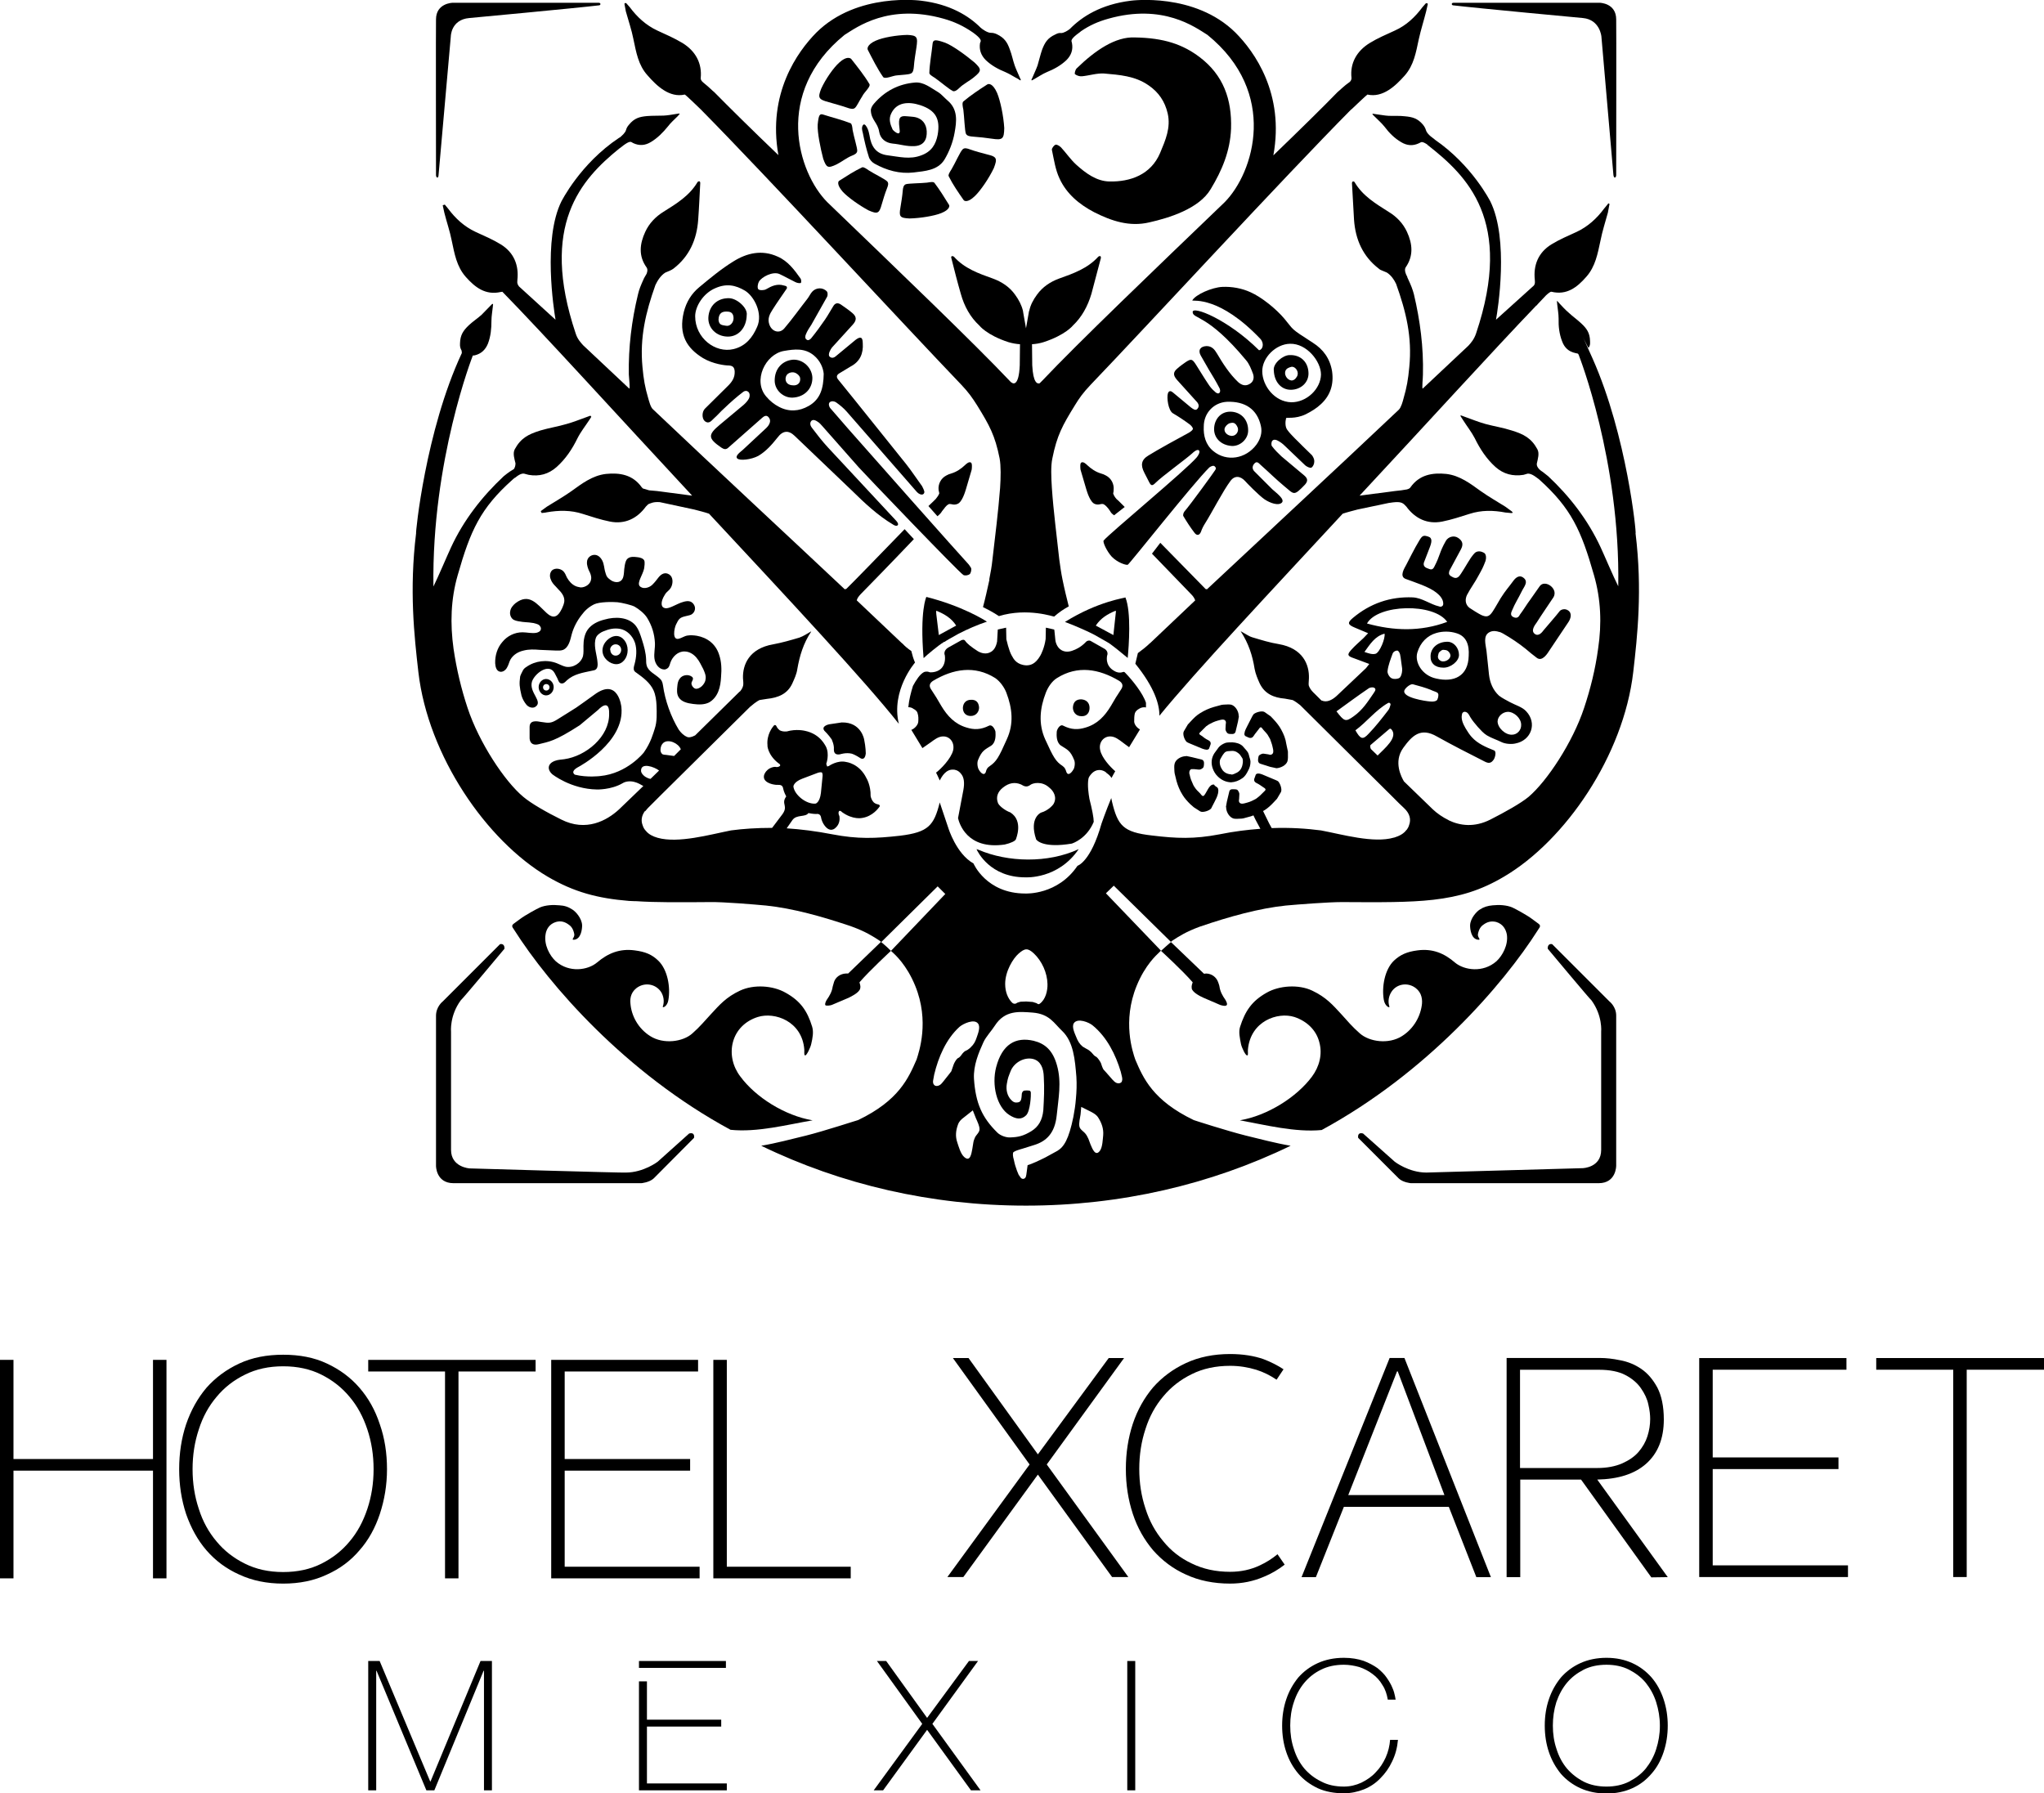 <?xml version="1.0" encoding="iso-8859-1"?><!-- Generator: Adobe Illustrator 25.2.0, SVG Export Plug-In . SVG Version: 6.00 Build 0)  --><svg version="1.1" id="Capa_1" xmlns="http://www.w3.org/2000/svg" xmlns:xlink="http://www.w3.org/1999/xlink" x="0px" y="0px" viewBox="0 0 88.415 77.575" style="enable-background:new 0 0 88.415 77.575;" xml:space="preserve"><path d="m62.22 28.29l.02-.06l.04-.04c.07-.06.11-.09.17-.08c.03 0 .11.01.15.03c.07.04.13.12.14.2c.01.21-.31.35-.46.22c-.06-.04-.09-.11-.08-.18l.02-.09m-.34.1c-.01.3.2.49.55.49c.32.01.68-.28.68-.55c0-.3-.22-.56-.48-.57c-.43-.01-.75.26-.75.63"/><path d="m36.33 32.63s.26-.09.51-.03c.06.02.17.06.37.19c0 0 .2.15.24-.2c0 0 0-.27-.07-.6c0 0-.12-.76-.97-.74l-.54.08c0 0-.37.07-.21.28c0 0 .18.17.32.38c-.01 0 .11.21.09.43c0 .09.02.25.26.21"/><path d="m29.94 29.28c-.16-.13-.43-.09-.54.08c-.07.09-.09.2-.1.31c-.02.17-.03.34.05.48c.12.21.39.27.63.3c.23.03.47.04.68-.06c.19-.1.33-.28.41-.48c.08-.2.11-.42.12-.63c.03-.33.02-.67-.09-.98c-.15-.45-.51-.72-.96-.8c-.13-.02-.27-.03-.4-.01c-.14.02-.25.11-.38.14c-.29.07-.2-.44-.12-.61c.12-.25.16-.31.43-.37c.07-.02.15-.03.22-.06c.12-.06.19-.19.17-.32c-.02-.12-.12-.24-.24-.26c-.13-.03-.34.04-.49.11c-.14.06-.4.21-.55.19c-.09-.02-.15-.06-.16-.18c-.01-.1.04-.25.13-.39c.1-.18.18-.16.28-.34c.09-.18.09-.44-.08-.55c-.17-.11-.33-.04-.46.12c-.13.16-.13.18-.28.33c-.15.14-.42.2-.55.04c-.1-.16.14-.47.2-.74c.01-.08.05-.29 0-.37c-.05-.08-.18-.12-.3-.13c-.15-.02-.31-.03-.42.07c-.11.09-.14.43-.15.6c-.01.12-.03.26-.12.34c-.13.12-.34.07-.47-.03c-.12-.09-.16-.13-.2-.27c-.06-.18-.05-.25-.1-.44c-.05-.18-.19-.37-.38-.37c-.18 0-.33.14-.33.32c-.01.12.05.29.09.37c.06.11.11.24.09.36c-.02.21-.24.36-.45.36l-.1-.02c-.17-.03-.32-.15-.42-.29c-.12-.16-.12-.25-.19-.34c-.11-.17-.4-.22-.54-.08c-.09.1-.1.25-.05.37c.04.13.13.23.22.32l.1.11c.13.13.26.28.27.47c.01.13-.05.25-.1.37c-.08.16-.19.35-.36.35c-.12 0-.22-.08-.31-.16c-.42-.39-.75-.87-1.34-.42c-.11.09-.21.21-.23.35c-.03.14.03.3.15.37c.06.03.13.05.19.06c.32.06.36.03.67.08c.08.02.16.04.23.08c.06.05.11.13.08.21c-.02.07-.1.11-.18.13c-.2.04-.41-.02-.61-.02c-.34 0-.66.16-.87.42c-.22.25-.32.59-.31.92c.01.15.05.32.19.36c.13.04.26-.06.32-.17c.07-.11.09-.24.15-.35c.12-.21.34-.34.57-.39c.23-.06.46-.05.7-.03l.7.03c.1 0 .21.01.31-.03c.25-.11.31-.44.37-.67c.08-.3.24-.6.43-.84c.14-.19.3-.34.54-.46c.23-.11.79-.11 1.01-.09c.19.02.61.12.74.19c.19.11.42.29.54.48c.21.34.32.7.34 1.09c.01.23-.05.46-.02.68c.03.23.19.46.42.47c.05 0 .1-.02.14-.05c.08-.05.1-.16.13-.25c.09-.26.33-.49.61-.48c.2 0 .38.11.51.26c.13.15.21.33.3.5c.06.14.13.29.1.44c-.01.12-.08.22-.16.3c-.08.07-.18.13-.28.11c-.09-.03-.16-.12-.17-.22c-.01-.09.13-.2.03-.29"/><path d="m26.39 28.11c0-.13.11-.24.24-.24c.14 0 .24.11.24.24s-.1.25-.24.25c-.13 0-.23-.11-.23-.25m.75.01c0-.33-.22-.61-.49-.61c-.28 0-.6.29-.6.63c0 .33.32.59.6.59c.27 0 .49-.27.49-.61"/><path d="m23.49 29.73c0-.08.06-.14.14-.14c.08 0 .14.06.14.14c0 .08-.06.14-.14.14c-.08 0-.14-.06-.14-.14m.46-.01c0-.19-.15-.35-.33-.35c-.17 0-.32.16-.32.35c0 .2.15.36.32.36c.18 0 .33-.16.33-.36"/><path d="m47.99 7.85c-.56-.01-1.03-.36-1.44-.73c-.24-.22-.43-.5-.65-.74c-.06-.06-.18-.14-.24-.12c-.07.02-.17.16-.16.22c.09.42.15.86.33 1.24c.3.66.85 1.12 1.5 1.46c.75.38 1.53.64 2.38.44c.85-.19 2.16-.59 2.66-1.44c.49-.81.84-1.64.88-2.61c.04-1.27-.33-2.32-1.36-3.1c-.73-.55-1.54-.83-2.8-.85c-.84-.04-1.72.56-2.52 1.34c-.06.06-.1.23-.07.25c.08.06.2.1.3.09c.32-.03.64-.14.96-.12c.66.06 1.33.1 1.92.51c.44.3.71.7.83 1.22c.14.62-.1 1.16-.33 1.71c-.4.94-1.29 1.25-2.19 1.23"/><path d="m39.52 7.46c.49-.06 1.04-.09 1.33-.55c.21-.35.37-.76.44-1.16c.09-.49.16-1.02-.31-1.41c-.14-.12-.26-.27-.41-.36c-.31-.18-.61-.44-.99-.41c-.71.06-1.31.37-1.78.92c-.07.08-.14.2-.13.3c.02.4.3.52.36.91c.05.31.29.48.58.51c.34.03.6.13.95.11c.24-.01.45-.12.51-.4c.06-.33-.03-.64-.29-.78c-.17-.1-.35-.09-.54-.11c-.24-.02-.37-.01-.35.34l.03.3c0 .24-.29-.03-.31-.07c-.1-.22-.18-.45-.06-.69c.23-.49.74-.53 1.26-.36c.66.22.87.59.75 1.28c-.08.42-.27.73-.71.89c-.49.19-.96.06-1.44 0c-.53-.06-.73-.4-.8-.87c-.02-.1-.04-.19-.08-.28c-.03-.07-.13-.26-.2-.16c-.07.09-.04.23-.01.33c.07.35.15.7.26 1.04c.03.12.14.24.25.3c.52.29 1.09.45 1.69.38"/><path d="m39.34 9.45c.47-.01 1.07-.11 1.37-.23c.38-.15.37-.32.34-.36c-.2-.32-.4-.65-.63-.95c-.04-.06-.2-.03-.32-.01c-.27.03-.81.03-.92.07c-.1.04-.12.16-.13.27c-.02.25-.06.48-.1.73c-.07.4-.03.46.39.48"/><path d="m37.57 9.1c.39.17.46.14.57-.26c.07-.24.14-.47.23-.7c.04-.1.08-.21.01-.29c-.09-.1-.57-.33-.8-.48c-.1-.07-.23-.16-.29-.13c-.34.16-.66.37-.99.58c-.04.02-.12.16.15.47c.22.24.71.59 1.12.81"/><path d="m35.61 6.87c.14.39.2.42.58.24c.22-.11.44-.29.67-.38c.1-.04.21-.09.22-.2c.01-.12-.15-.63-.2-.91c-.01-.12-.03-.27-.09-.29c-.35-.14-.8-.25-1.17-.37c-.17-.06-.21.02-.25.43c-.02.33.12 1.03.24 1.48"/><path d="m36.31 2.7c-.25.22-.6.72-.79 1.14c-.15.39-.12.46.33.58c.27.08.54.15.8.24c.11.04.25.08.33.01c.09-.08.17-.28.32-.51c.08-.17.37-.41.31-.52c-.21-.36-.53-.76-.79-1.09c-.04-.04-.2-.13-.51.15"/><path d="m42.17 8.48c.25-.24.61-.77.82-1.21c.16-.42.13-.49-.29-.59c-.26-.07-.5-.13-.75-.22c-.11-.04-.23-.08-.31 0c-.1.09-.33.61-.48.86c-.07.11-.16.25-.12.31c.18.36.41.69.64 1.02c.03.05.18.13.49-.17"/><path d="m43.44 5.54c-.03-.52-.17-1.19-.31-1.52c-.19-.43-.37-.4-.42-.37c-.36.23-.72.47-1.04.74c-.06.05-.03.22 0 .35c.04.31.06.91.11 1.04c.05.11.19.12.31.13c.28.02.55.05.82.09c.46.07.52.01.53-.46"/><path d="m41.21 3.94c.1.03.2-.05.28-.13c.18-.18.45-.31.64-.47c.33-.27.34-.34.02-.64c-.37-.31-.97-.75-1.29-.86c-.4-.14-.5-.13-.52.05c-.04.4-.13.87-.14 1.26c-.01.07.13.15.24.22c.23.16.65.52.77.56"/><path d="m38.8 3.26c.28-.03.49-.03.6-.08c.1-.04.12-.18.13-.3c.02-.28.07-.55.11-.82c.07-.46.03-.53-.39-.55c-.47.01-1.06.11-1.37.25c-.38.17-.37.35-.34.4c.19.37.42.83.66 1.17c.08.11.42-.06.6-.07"/><path d="m66.53 40.22c.03-.06.1-.11.08-.19c-.01-.04-.02-.05-.34-.28c-.21-.16-.74-.45-.86-.5c-.24-.1-.56-.12-.84-.09c-.22.02-.39.07-.57.19c-.1.06-.4.35-.41.68c0 .15.04.6.36.62c.13 0-.05-.1-.02-.25c.04-.2.12-.32.22-.39c.18-.14.36-.18.57-.13c.3.09.42.33.46.54c.07.45-.19.92-.45 1.16c-.58.51-1.39.39-1.79.06c-.46-.4-.97-.62-1.63-.53c-.46.06-.74.19-1.01.44c-.41.39-.54 1.16-.44 1.71c.05.27.26.36.24.28c-.08-.23-.02-.47.09-.64c.21-.32.62-.4.94-.23c.33.18.4.48.38.74c-.05.52-.34 1.08-.87 1.41c-.57.36-1.4.25-1.82-.12c-.32-.28-.54-.54-.8-.83c-.37-.4-.65-.73-1.26-1.02c-.59-.28-1.43-.22-1.97.09c-.64.36-.93.79-1.15 1.48c-.07.22-.01.48.04.74c.03.15.21.54.28.49c.04-.02.01-.17.02-.25c.11-1.23 1.28-1.64 2.01-1.41c.54.18.95.57 1.08 1.1c.14.51 0 1.05-.32 1.48c-.66.89-1.93 1.69-3.12 1.89c1.11.2 2.39.53 3.54.42c4.55-2.47 7.85-6.28 9.36-8.66"/><path d="m32.02 46.56c-.32-.42-.45-.96-.32-1.47c.14-.54.54-.93 1.08-1.1c.73-.23 1.91.18 2.01 1.4c.01.09-.02.24.03.26c.06.04.24-.34.27-.49c.06-.26.11-.52.04-.75c-.21-.68-.5-1.11-1.15-1.47c-.54-.31-1.37-.37-1.97-.09c-.6.28-.89.62-1.26 1.02c-.26.28-.48.55-.8.83c-.41.37-1.25.48-1.82.12c-.53-.33-.82-.89-.86-1.41c-.03-.26.04-.56.37-.74c.32-.17.73-.09.95.23c.11.17.16.41.08.64c-.02.08.2-.01.24-.28c.1-.55-.03-1.32-.44-1.71c-.27-.26-.55-.38-1.01-.44c-.66-.09-1.17.13-1.63.52c-.4.34-1.21.46-1.79-.05c-.26-.24-.52-.71-.44-1.17c.03-.2.15-.44.45-.53c.21-.06.39-.01.57.13c.1.07.18.19.22.39c.03.15-.15.25-.02.25c.32-.02.36-.47.36-.62c-.01-.33-.31-.62-.41-.68c-.18-.12-.35-.18-.57-.19c-.28-.03-.6-.01-.84.09c-.12.05-.65.34-.86.5c-.32.23-.33.24-.34.28c-.02.08.05.13.08.19c1.51 2.38 4.81 6.19 9.36 8.65c1.15.12 2.44-.22 3.55-.41c-1.2-.2-2.47-1-3.13-1.9"/><path d="m55.6 16.05c.04-.11.14-.15.25-.18c.15-.04.32.16.28.34c-.02.1-.12.22-.21.24c-.15.05-.39-.16-.32-.4m.25.81c.43-.01.76-.32.75-.72c-.01-.48-.34-.8-.82-.78c-.28 0-.73.36-.68.67c.02.5.33.84.75.83"/><path d="m52.97 18.54c.02-.1.16-.23.25-.24c.09-.02.22-.05.32.2c.06.17-.09.39-.3.35c-.15-.02-.3-.15-.27-.31m.31.75c.35.02.7-.28.71-.65c.01-.47-.28-.79-.7-.83c-.47-.04-.74.31-.77.68c-.04.44.29.77.76.8"/><path d="m52.07 18.45c0-.59.44-1.04 1-1.07c.8-.03 1.31.33 1.47 1.04c.07.3-.02.57-.19.81c-.46.62-1.29.76-1.87.28c-.33-.27-.43-.67-.41-1.06m3.73-3.58c.72-.02 1.34.76 1.34 1.33c-.01.62-.62 1.21-1.29 1.2c-.71-.02-1.24-.7-1.25-1.33c-.01-.6.59-1.19 1.2-1.2m-8.06 8.51c-.05.06.13.46.35.7c.23.24.59.37.69.35c.06-.01 2.82-3.51 3.53-4.21c.02-.02.18-.12.24-.04c.07.07.04.11.01.16c-.04.07-1.03 1.44-1.33 1.79c-.04.05-.07.16-.04.2c.15.25.31.5.49.73c.09.11.2.11.27-.06c.04-.12.1-.24.17-.35c.28-.44.79-1.43 1.1-1.84c.18-.25.43-.23.64 0c.04.05.58.61.84.79c.24.16.6.29.75.14c.14-.15-.26-.43-.42-.58l-.78-.78c-.1-.11-.08-.24.02-.34c.11-.11.19.01.26.07c.34.3.66.62 1.01.91c.45.37.41.46.91-.06c.13-.15.12-.26-.03-.39l-.99-.83c-.15-.14-.29-.28-.41-.44c-.04-.05-.03-.19.02-.24c.06-.06.15-.04.21-.01c.12.06.23.14.32.23l.89.85c.07.06.2.12.26.1c.08-.04.13-.17.13-.26c.01-.09-.04-.2-.1-.28l-.39-.38c-.23-.24-.49-.46-.68-.72c-.09-.12-.09-.34-.05-.5c.01-.05.39.05.85-.17c.24-.12.47-.26.66-.44c.41-.38.56-.86.48-1.42c-.09-.55-.38-.95-.84-1.24c-1.01-.65-.79-.52-1.22-1.03c-.35-.42-.99-.94-1.47-1.15c-.37-.17-.81-.25-1.22-.23c-.44.02-1.16.33-1.3.59c.06.03 1.19-.19 2.95 1.66c.18.2.1.47-.06.49c-1.35-1.34-2.89-1.94-2.87-1.65c.01.31.64.07 2.3 2.07c.15.17.23.39.31.6c.06.17.02.35-.15.44c-.17.1-.33.06-.49-.08c-.38-.36-.66-.8-.92-1.24c-.1-.17-.22-.32-.45-.32c-.27.01-.38.18-.25.41l.35.61c.16.26.31.51.45.78c.04.06.06.18 0 .23c-.06.05-.16-.02-.2-.07c-.11-.09-.2-.2-.27-.31c-.19-.28-.36-.57-.54-.85c-.16-.25-.21-.26-.45-.1c-.11.08-.23.16-.33.25c-.21.17-.22.3-.04.51l.84.93c.09.09.15.21.04.33c-.08.09-.2-.01-.28-.07l-.77-.64c-.08-.07-.17-.1-.22.03c-.06.18.01.75.22.87c.24.14.48.3.71.47c.07.05.15.14.15.2c-.01.06-.11.13-.18.17c-.34.18-1.41.77-1.74.98c-.32.19-.35.42-.18.75l.2.39c.09.18.14.19.29.04c.28-.28 1.28-1 1.58-1.27c.07-.07.22-.19.29-.13c.07.06-.03.23-.1.31c-.49.57-3.79 3.3-4.02 3.59"/><path d="m31.4 14.09c-.18-.03-.3-.03-.32-.26c.01-.31.18-.37.41-.35c.17.01.24.12.24.29c0 .18-.15.36-.33.32m.15-1.19c-.52-.02-.89.33-.91.85c-.01.45.35.8.83.81c.47.01.82-.38.83-.93c.05-.31-.42-.72-.75-.73"/><path d="m34.34 16.67c-.11 0-.35-.02-.36-.28c.01-.28.28-.3.36-.28c.11.02.25.13.27.24c.03.21-.11.32-.27.32m-.05-1.11c-.44.04-.79.38-.78.92c.01.4.37.73.77.72c.51-.02.87-.38.86-.87c-.02-.43-.41-.8-.85-.77"/><path d="m34.98 17.56c-.42.24-.86.26-1.28.04c-.2-.1-.4-.26-.55-.44c-.6-.68-.05-1.84.76-1.98c.46-.08.9-.13 1.29.19c.28.23.41.55.43.8c-.01.62-.14 1.1-.65 1.39m-2.23-3.42c-.2.46-.49.83-1.02.96c-.79.19-1.66-.48-1.66-1.42c0-.43.35-.99.86-1.21c.49-.22.88-.14 1.29.1c.4.24.79.99.53 1.57m2.6 4.09c.09.05.16.13.22.2l1.58 1.79c.24.27 4.31 4.52 4.52 4.65c.07.04.21.02.28-.04c.04-.03.09-.2.05-.27c-.04-.06-.08-.13-.13-.18c-.25-.26-4.47-5.02-5.17-5.82l-.79-.91c-.04-.05-.09-.18-.02-.25c.08-.07.21-.04.27 0c.17.12.33.25.47.41l3.03 3.47c.07.08.19.14.27.1c.1-.07.04-.17-.01-.28c-.02-.04-.04-.09-.07-.12c-.22-.3-.42-.61-.65-.9l-2.23-2.78l-.72-.89c-.09-.12-.05-.2.07-.27l.48-.29c.4-.21.55-.56.52-1c-.01-.08.02-.4-.31-.15l-.87.72c-.05.04-.16.1-.26 0c-.08-.09.05-.32.11-.39l.9-.99c.17-.19.17-.34-.02-.5c-.15-.13-.33-.25-.5-.37c-.14-.09-.25-.06-.33.08c-.12.19-.22.38-.35.57c-.19.28-.39.55-.6.81c-.04.05-.13.12-.2.06c-.08-.05-.06-.16-.03-.23c.06-.15.15-.28.24-.42l.67-1.19c.04-.06.04-.19 0-.24c-.17-.19-.47-.18-.64.01c-.08.09-.13.21-.21.31c-.33.42-.64.86-.99 1.27c-.21.25-.54.15-.65-.16c-.09-.25.01-.45.14-.65c.19-.3.39-.58.6-.89c.02-.02.03-.06.01-.1c-.02-.03-.08-.04-.12-.05c-.29-.09-.53.02-.77.16c-.08.05-.28.06-.34 0c-.05-.07-.02-.24.03-.33c.12-.2.59-.45.88-.33c.24.11.46.24.69.35c.07.04.2.06.24.04c.03-.03.02-.15-.01-.19c-.27-.38-.55-.76-.99-.95c-.68-.31-1.33-.16-1.92.21c-.52.32-1 .72-1.47 1.11c-.34.28-.56.64-.67 1.07c-.24.99.13 1.57.83 2c.44.26.96.32 1.12.32c.16.01.24.07.25.26c.01.26-.11.44-.28.61l-1 .99c-.14.13-.15.43-.01.55c.18.14.29-.03.39-.12c.16-.14.29-.3.45-.44c.26-.25.53-.49.82-.71c.05-.04.15-.07.23.01c.06.06.06.19.02.27c-.05.1-.14.2-.23.28l-1.03.86c-.53.44-.52.59.06.99c.12.08.21.1.32-.01l1.44-1.27c.06-.05.17-.15.27-.05c.2.2-.03.43-.08.48l-1.02.95c-.1.09-.35.26-.24.37c.11.11.61.05.91-.11c.34-.2.59-.49.83-.79c.23-.31.48-.33.74-.08l2.48 2.37c.55.54 1.11 1.07 1.78 1.47c.06.04.15.08.2.03c.05-.05-.02-.15-.07-.2l-2.95-3.17c-.25-.27-.48-.57-.7-.86c-.05-.07-.1-.19-.01-.29c.09-.07.19-.01.25.03"/><path d="m53.58 30.94c-.01-.18-.14-.41-.33-.46c-.11-.02-.22 0-.33 0l-.08.01l-.33.09c-.21.06-.41.15-.6.27c-.15.09-.27.21-.39.34l-.14.15l-.17.29c-.07.12.03.39.13.47l.08.04l.43.18c.1.04.22.1.34.11c.04 0 .09-.01.11-.05l.05-.14c.05-.11 0-.18-.08-.22c-.11-.05-.2-.12-.29-.19c-.1-.06-.14-.09-.06-.16l.25-.25c.06-.04.12-.09.19-.12c.17-.09.24-.11.43-.16c.05-.01.09-.02.14-.01c.06.01.1.06.1.13l-.01.07l-.01.2c-.01.05.04.14.08.18c.04.04.12.04.16.04c.11.01.18-.02.2-.12l.1-.42l.04-.23h-.01v-.04"/><path d="m54.94 32.65l-.08-.02l-.2-.03c-.05-.01-.14.03-.19.07c-.04.03-.04.12-.05.16c-.01.1.01.18.11.21l.41.13l.23.05l.04.01c.18-.01.42-.12.48-.3c.03-.11.02-.22.02-.33v-.09l-.07-.33c-.03-.22-.11-.42-.22-.62c-.08-.15-.19-.29-.31-.42l-.14-.15l-.27-.19c-.11-.07-.39.01-.48.1l-.05.08l-.21.41c-.05.1-.12.22-.13.33c-.01.04 0 .09.04.12l.13.06c.11.05.19 0 .23-.07c.06-.1.14-.18.21-.28c.06-.09.1-.13.16-.04c.08.11.15.16.23.27l.11.19c.07.19.09.25.13.45c.01.05.01.09 0 .14c-.02.06-.07.09-.13.09"/><path d="m51.58 33.27h.08l.19.02c.06.01.14-.03.19-.08c.03-.03.04-.11.04-.16c.01-.1-.02-.18-.12-.2l-.41-.1l-.24-.05v.01h-.04c-.18.01-.41.13-.46.32c-.03.11-.01.22-.01.33l.01.09l.08.33c.06.21.14.41.26.6c.09.15.21.28.33.4l.16.14l.28.18c.11.06.39-.03.47-.13l.04-.08c.1-.21.32-.53.26-.77c-.03-.1-.14-.09-.17-.18c-.19-.04-.29.26-.38.39c-.06.1-.1.14-.17.06c-.08-.11-.16-.16-.24-.26c-.04-.06-.09-.12-.12-.19c-.08-.18-.11-.24-.15-.43c-.02-.05-.02-.1-.01-.14c.02-.07.06-.11.13-.1"/><path d="m53.76 32.99l-.02.11c-.04.17-.14.29-.3.35c-.05.03-.1.04-.16.06v-.01c-.16-.01-.3-.06-.4-.19c-.09-.13-.14-.27-.11-.43l.01-.03c.05-.09.1-.19.17-.27c.04-.06.12-.09.2-.09l.15-.01c.14 0 .25.07.34.17l.1.15c.03.06.02.13.02.2m-.45-.89c-.09 0-.2 0-.29.02c-.11.04-.22.1-.3.19l-.19.26c-.13.2-.15.42-.08.64c.05.15.13.28.24.38c.15.14.33.23.56.24c.17-.01.34-.07.49-.18c.12-.08.19-.21.25-.33c.07-.12.1-.25.1-.38c0-.07-.03-.15-.05-.22c-.02-.09-.04-.17-.1-.24l-.05-.06l-.14-.16c-.12-.11-.28-.15-.44-.16"/><path d="m46.77 30.25c-.22 0-.34.11-.36.34c-.01.18.11.39.37.39c.23.01.35-.15.35-.36c0-.22-.14-.36-.37-.37"/><path d="m42 30.27c-.21 0-.34.14-.35.35c0 .2.12.35.34.35c.25 0 .37-.21.36-.38c-.02-.22-.14-.33-.35-.32"/><path d="m48.25 26.42c.03 0 .02.05.01.13l-.1.92l-.76-.41c.21-.32.51-.5.85-.64m-2.19.48c.49.18 1.1.46 1.3.57l.56.32l.08.05c.17.12.53.41.78.62c.05-.52.16-1.98-.1-2.62c0 .03-1.15.15-2.61 1.06h-.01"/><path d="m40.51 26.42c.34.14.65.32.85.64l-.75.41l-.11-.91c0-.09-.02-.13.01-.14m-.55 2.04c.12-.12.65-.56.84-.67l.04-.03l.01.01c.08-.06.24-.15.6-.35l.06-.03c.33-.17.76-.36 1.18-.5c-.12-.08-1.08-.68-2.62-1.07c0 0-.29.59-.12 2.64"/><path d="m42.33 36.76l-.09-.03c.05.12.59 1.22 2.11 1.22c.02 0 1.42.09 2.31-1.22c-1.34.62-3.07.57-4.33.03"/><path d="m48.5 29.81c-.16.24-.31.48-.45.73c-.26.43-.58.78-1.09.93c-.32.1-.62.1-.97-.08c-.14-.08-.27.16-.28.26c-.01.16-.02.46.18.6c.28.18.41.21.58.64c.03.08.03.21-.01.34c-.08.17-.25.36-.33.17c-.04-.12-.06-.19-.17-.27c-.29-.19-.39-.36-.75-1.15c-.3-.67-.23-1.35.03-2.02c.08-.21.25-.49.48-.63c.89-.56 1.82-.4 2.69.12c.14.09.19.21.09.36m-4.95 2.17c-.35.79-.45.96-.74 1.16c-.11.07-.14.14-.17.26c-.08.19-.26 0-.33-.17c-.04-.13-.04-.26-.01-.34c.17-.43.3-.46.58-.64c.2-.14.19-.44.18-.6c-.02-.1-.14-.33-.28-.26c-.36.18-.65.18-.97.08c-.51-.15-.83-.5-1.09-.93c-.14-.25-.29-.49-.45-.73c-.1-.15-.05-.27.09-.36c.87-.52 1.8-.68 2.69-.12c.22.15.4.42.48.63c.26.68.33 1.35.02 2.02m5.72-1.32c.09-.06.2-.08.3-.06v-.2c-.13-.41-.59-.98-.88-1.28l-.01-.01c-.05-.06-.07-.05-.11-.04c-.08.03-.22.05-.39-.06c-.14-.08-.36-.27-.29-.66l.01-.02c.04-.17-.11-.26-.13-.27l-.6-.34c-.1-.04-.18.03-.18.03c-.25.27-.51.36-.54.37c-.2.09-.39.09-.54 0c-.22-.13-.26-.41-.26-.44l-.04-.4l-.01-.05l-.36-.08l-.01.49c-.05.37-.19.65-.23.72c-.22.38-.44.42-.61.42c-.39-.02-.54-.26-.6-.38l-.02-.03c-.14-.24-.23-.7-.24-.72v-.03l-.01-.47l-.36.08l-.03.52c-.05.25-.15.4-.31.47c-.14.07-.33.06-.52-.05c-.28-.18-.46-.32-.55-.45c-.05-.08-.15-.03-.16-.03l-.59.33c-.18.12-.15.27-.14.3l.01.03c.03.24-.03.44-.16.57c-.2.19-.49.16-.49.16l-.03-.01c-.1-.04-.19-.01-.22 0c-.18.09-.35.36-.48.6c-.09.29-.17.6-.2.92c.08 0 .16.02.22.07c.08.04.16.1.18.19c.04.11.04.25.03.37c-.01.14-.16.3-.3.35l.48.79l.23-.16c.17-.11.33-.26.51-.32c.37-.12.67.18.59.57c-.09.37-.55.83-.74.97l.06.12l.1.22c.1-.2.28-.49.59-.47c.05 0 .21.02.33.18c.13.15.16.39.1.71l-.23 1.21c.05.2.37 1.38 2.02 1.14c.26-.06.45-.15.48-.22c0-.01.35-.8-.24-1.17c-.18-.06-.44-.24-.52-.38l-.01-.02c-.1-.25-.02-.49.21-.67c.26-.21.52-.25.78-.14l.04.02c.14.09.25.09.37 0c.1-.08.5-.18.82.12c.18.14.34.41.19.69c-.02.05-.23.3-.55.39c0 0-.53.22-.21 1.16c.04.06.34.38 1.54.18c.06-.02.65-.22.95-.94c0-.18-.07-.54-.19-1.01v-.01c-.03-.17-.09-.56-.04-.84c.01-.08.08-.16.14-.23c.17-.18.4-.2.6-.07l.03.03l.02.02c.06.04.15.11.21.21l.08-.15l.08-.14c-.22-.19-.58-.58-.65-.91c-.09-.38.22-.69.59-.57c.18.06.34.21.51.33l.15.11l.47-.77c-.12-.06-.24-.2-.25-.33c0-.12 0-.26.03-.37c.03-.09.11-.15.18-.19"/><path d="m27.4 1.7c.12.56.21 1.12.61 1.56c.4.46.95.98 1.61.83c.02-.01.69.64.69.64c2.97 3.01 8.74 9.27 11.28 11.92c.32.34.47.56.68.89c.53.86.77 1.29.97 2.29c.06.33.05.82.02 1.28c-.08 1.03-.21 2.06-.33 3.09c-.03.29-.08.58-.14.87h.01c-.1.45-.18.82-.28 1.19c.43.21.69.39.69.39c1.25-.38 2.39.04 2.39.02c.2-.18.41-.32.63-.44c-.09-.36-.18-.72-.27-1.16c-.06-.29-.1-.58-.14-.87c-.11-1.03-.25-2.06-.32-3.09c-.03-.47-.05-.95.02-1.28c.2-1 .44-1.43.97-2.29c.2-.33.36-.55.68-.89c2.54-2.65 8.31-8.92 11.28-11.92h.01c0 0 .67-.64.69-.64c.66.15 1.21-.37 1.61-.82c.4-.45.49-1.01.61-1.57c.09-.41.22-.81.32-1.21l.07-.31c-.01-.05-.04-.05-.09-.03l-.14.16c-.32.43-.7.79-1.19 1.01c-.37.17-.75.33-1.09.54c-.57.35-.86.88-.79 1.51c0 .05-.01.11-.07.17c-.25.17-.46.39-.53.44c-.63.65-1.62 1.62-2.78 2.74c.49-2.67-.82-4.49-1.64-5.31c-1.77-1.75-4.52-1.38-4.52-1.38c-1.31.16-2.13.7-2.64 1.22c-.1.08-.25.17-.37.18c-.08-.01-.15 0-.26.06c-.33.15-.45.34-.57.65c-.08.23-.13.46-.2.69c-.06.17-.14.33-.21.5l-.05.11c-.01.04 0 .04.03.03l.09-.05c.18-.1.35-.22.54-.3c.32-.13.61-.29.85-.52c.21-.21.29-.45.24-.73l-.02-.08c-.01-.05 0-.14.35-.39l.06-.05c.38-.26.75-.42 1.18-.54c2.37-.67 3.76.37 4.29.7c3.08 2.5 2.01 5.96.74 7.24c-3 2.88-6.36 6.1-7.88 7.71l-.12.12c-.1.03-.28-.01-.32-.78l-.01-.91c.17-.01.34-.04.5-.09c.95-.31 1.27-.72 1.27-.72c.38-.36.64-.83.8-1.37l.41-1.55c0-.02 0-.06-.02-.08c-.03-.01-.08.01-.09.02c-.46.51-1.08.73-1.7.95c-.38.14-.71.36-.95.69c-.17.23-.29.46-.34.71l-.01.01l-.02.12l-.11.62l-.11-.62l-.02-.12v-.01c-.06-.25-.18-.48-.34-.7c-.24-.34-.58-.56-.96-.7c-.62-.22-1.24-.44-1.69-.95c-.02-.01-.07-.03-.09-.02c-.03.02-.03.06-.02.08c.13.52.26 1.03.41 1.55c.15.54.41 1.01.8 1.37c0 0 .31.41 1.26.72c.17.05.34.08.5.09l-.01.91c-.04.94-.3.79-.35.75c-.04-.02-.07-.06-.1-.09c-1.52-1.61-4.88-4.83-7.87-7.71c-1.28-1.28-2.34-4.74.74-7.24c.53-.33 1.91-1.37 4.29-.7c.46.13.85.31 1.27.6c.33.24.34.33.33.38l-.03.08c-.04.28.04.52.25.73c.24.23.53.39.85.52c.19.08.36.2.54.29l.09.06c.03.01.04 0 .03-.03l-.05-.11c-.07-.17-.15-.33-.21-.5c-.08-.23-.12-.46-.21-.69c-.11-.31-.23-.5-.56-.66c-.11-.05-.18-.06-.26-.06c-.15 0-.36-.15-.44-.22c-.51-.51-1.32-1.02-2.58-1.17c0 0-2.76-.38-4.53 1.38c-.81.82-2.12 2.63-1.64 5.3c-1.16-1.11-2.14-2.08-2.78-2.73c-.06-.04-.22-.21-.41-.36l-.06-.05c-.09-.07-.12-.15-.11-.2c.06-.63-.22-1.16-.79-1.51c-.35-.21-.72-.37-1.09-.54c-.49-.23-.87-.58-1.19-1.01l-.15-.17c-.05-.02-.07-.01-.08.03l.06.32c.11.4.25.8.33 1.21"/><path d="m61.55 5.39c-.23-.27-.45-.33-.78-.36c-.24-.03-.48-.01-.71-.02c-.18-.01-.36-.05-.54-.07l-.13-.02c-.03 0-.03.01-.01.04l.07.07c.15.15.3.28.43.44c.21.28.44.51.73.68c.25.15.5.17.76.05l.08-.04c.03-.02.1-.04.3.1v.01c1.7 1.33 3.74 3.27 2.1 8.15c-.09.27-.24.43-.33.53l-1.98 1.86c-.04 0 .01-.45.01-.61c.03-1.17-.12-2.33-.39-3.47c-.06-.22-.11-.36-.27-.7l-.01-.02l-.01-.04c-.16-.29-.07-.39-.07-.4c.35-.5.3-1.02.06-1.54c-.17-.37-.45-.66-.8-.87c-.55-.35-1.11-.68-1.46-1.27c-.01-.03-.05-.05-.08-.04c-.03.01-.04.05-.04.07l.09 1.59c.06.85.38 1.58 1.07 2.11c.04.04.1.07.16.09l.19.08c.19.12.32.32.4.49c.43 1.2.7 2.3.57 3.6c-.05.54-.11.88-.25 1.36c-.03.12-.1.38-.2.48c-2.76 2.61-5.9 5.52-8.3 7.77l-.06-.01l-1.96-2l-.36.47l1.7 1.76c.1.1.14.18.17.26l-1.94 1.84l-.05.04c-.12.12-.3.26-.49.4l-.11.46c.84 1.04 1.05 1.78 1.04 2.25c1.56-1.91 4.77-5.33 7.93-8.74c.21-.07.42-.12.64-.18l1.38-.29h.02c.37-.06.5-.03.61.06l.1.1c.38.52.91.78 1.56.65c.4-.08.79-.21 1.17-.33c.52-.17 1.04-.16 1.56-.06l.22.02c.09.01.13-.01.04-.08l-.26-.19c-.35-.22-.72-.43-1.06-.67c-.46-.33-.91-.68-1.5-.75c-.6-.06-1.16.03-1.55.58c-.01.02-.04.06-.15.09l-.25.04l-.27.03l-1.53.2c2.89-3.1 5.77-6.27 7.64-8.22h.01l.08-.09l.34-.36c.1-.09.19-.16.23-.15c.66.16 1.11-.19 1.51-.65c.39-.44.49-1 .61-1.56c.08-.41.21-.81.32-1.21l.06-.32c.01-.03.02-.07-.02-.08c-.03-.01-.04.03-.06.05l-.14.17c-.32.43-.7.78-1.19 1.01c-.37.17-.75.33-1.09.54c-.57.35-.79.9-.72 1.54c0 .05.01.09 0 .14c0 .03-.02.07-.04.1l-1.64 1.48c.08-.42.57-3.49-.25-5.13c.01.03-.76-1.54-2.41-2.67v-.01c0 0-.32-.2-.37-.39c-.02-.07-.05-.14-.13-.24"/><path d="m24.29 8.7c-.82 1.64-.33 4.71-.26 5.13l-1.58-1.44c-.04-.05-.06-.09-.07-.14c-.01-.04 0-.09 0-.14c.07-.64-.15-1.19-.72-1.54c-.34-.21-.72-.37-1.09-.54c-.49-.23-.87-.58-1.19-1.01l-.14-.17l-.09.03l.07.32c.1.4.24.8.32 1.21c.12.56.21 1.12.61 1.57c.4.45.85.8 1.51.65l.07-.01c1.82 1.86 5.01 5.38 8.21 8.82l-1.52-.2l-.34-.03l-.27-.08l-.05-.05c-.39-.55-.95-.64-1.55-.58c-.59.07-1.04.42-1.5.75c-.34.24-.71.45-1.06.67l-.26.19l.04.08c.07-.01.15-.01.22-.03c.52-.09 1.04-.1 1.56.07c.38.12.77.25 1.17.33c.65.13 1.18-.13 1.56-.65l.1-.1c.11-.04.21-.11.5-.09l1.49.32c.22.06.44.11.64.18c3.37 3.62 6.78 7.27 8.21 9.09c-.35-1.45.7-2.65.7-2.65c-.07-.16-.12-.33-.16-.5c-.15-.1-.28-.21-.37-.31l-.06-.05l-1.93-1.83c.02-.09.07-.16.16-.26c.1-.1 1.38-1.41 2.31-2.39l-.4-.43c-.95.98-2.22 2.29-2.52 2.58l-.07.02c-2.39-2.25-5.53-5.16-8.29-7.78c-.11-.09-.17-.35-.21-.48c-.14-.48-.2-.81-.25-1.36c-.12-1.27.14-2.36.56-3.54c.08-.17.22-.41.43-.54l.19-.08c.06-.03.11-.05.16-.09c.69-.53 1.01-1.26 1.07-2.11c.04-.53.06-1.06.09-1.6c0-.02-.01-.06-.04-.07c-.03 0-.07.02-.08.04c-.35.59-.91.93-1.47 1.28c-.34.21-.62.5-.79.87c-.24.52-.3 1.04.06 1.54c.04.06.05.14 0 .27l-.11.19c-.15.33-.21.48-.26.69c-.28 1.15-.42 2.31-.4 3.48c.01.16.06.61.02.61l-1.99-1.87c-.09-.1-.25-.26-.33-.52c-1.57-4.68.24-6.66 1.88-7.99l.07-.05c.33-.27.42-.26.47-.23l.07.04c.26.12.51.11.77-.05c.28-.17.51-.4.73-.67c.12-.16.28-.3.42-.44l.07-.08c.03-.02.02-.04-.01-.04l-.13.02c-.18.03-.35.06-.53.07c-.24.01-.48 0-.72.02c-.33.03-.55.09-.78.37c-.08.09-.11.16-.13.23c-.03.12-.17.24-.26.32l-.04.02c-1.7 1.13-2.5 2.77-2.49 2.74"/><path d="m59.21 29.77c.06-.04.2-.06.26 0c.07.07-.03.17-.07.24c-.24.35-.46.7-.84.97c-.36.26-.41.23-.75-.21c.47-.34.93-.68 1.4-1m-.19-1.57c.25-.34.45-.68.87-.79c.04.2-.21.82-.39.87c-.14.04-.31-.02-.48-.08m.11-1.23c.47-.84 2.9-.9 3.47-.07c-1.16.43-2.31.39-3.47.07m3.87.42c.43.13.56.5.53.98c-.02.88-.64 1.16-1.41.98c-.61-.13-.94-.71-.81-1.13c.13-.43.43-.73.82-.84c.27-.08.59-.08.87.01m-.8 2.8l-.02.05l-.01.03l-.03.03c-.09.06-.21.05-.31.04c-.14-.01-1.2-.16-1.08-.48c.05-.12.27-.29.37-.26c.26.07.52.14.77.24c.07.04.22.08.28.12c.07.05.05.14.03.23m-1.64-.89c-.05.07-.27.09-.36.04c-.1-.04-.2-.22-.18-.32c.03-.25.13-.5.22-.75c.02-.06.09-.12.19-.13c.07 0 .11.1.13.16c.04.18.05.37.09.61c.01.12-.01.28-.09.39m-.38 2.24c.32.35-.29.83-.59 1.14l-.29-.28c-.03-.05-.04-.15-.02-.17l.81-.69c.05-.04.07-.01.09 0m-.13-.82c-.27.35-.54.7-.85 1.02c-.25.27-.35.24-.57-.15c.49-.36.87-.87 1.41-1.18c.05-.03.11 0 .11.07c-.02.08-.05.18-.1.24m-11.57 15.64l.05.21c.02.08.03.18-.03.25c-.06.05-.14.05-.21.02c-.07-.03-.12-.09-.17-.14l-.28-.32l-.11-.12c-.05-.09-.08-.19-.11-.28c-.04-.08-.12-.2-.19-.26l-.07-.04c-.08-.06-.13-.16-.22-.22c-.04-.04-.09-.06-.14-.09l-.17-.1c-.14-.12-.21-.24-.28-.42c-.06-.15-.2-.43-.1-.59c.16-.24.66-.04.82.1c.61.5.99 1.26 1.21 2m-.76 2.74c-.02.2-.03.5-.13.66c-.2.3-.34-.07-.42-.26l-.09-.24c-.04-.08-.07-.15-.12-.21c-.08-.11-.25-.19-.27-.33c-.03-.13.03-.37.05-.51l.03-.33l.42.21c.13.07.24.13.32.26c.15.24.23.48.21.75m-1.18-1.58c-.02.27-.06.53-.11.79c-.2.98-.41 1.3-.69 1.47l-.53.29c-.24.12-.58.28-.76.33c-.03.2-.05.43-.07.48c-.02.11-.15.16-.23.06l-.09-.13l-.07-.17c-.05-.14-.1-.29-.13-.45c-.01-.07-.06-.15-.04-.32c.01-.08.37-.17.4-.18l.51-.16c.52-.16.9-.5.98-1.29c.07-.72.22-1.42.01-2.16c-.18-.65-.52-.94-1.01-1.06c-.78-.18-1.36.15-1.62 1.14c-.2.77.02 1.72.57 2.07c.28.18.52.22.73.01c.18-.19.21-.88.2-.97c0-.03-.01-.06-.03-.08c-.04-.03-.25-.03-.29 0c-.04.03-.06.07-.07.12l-.01.13c-.02.19-.06.25-.24.25c-.04 0-.11-.01-.19-.09c-.2-.19-.25-.47-.21-.71c.05-.29.07-.31.17-.57c.16-.38.61-.61.98-.51c.32.09.44.4.45.77c.03.52.01.92-.02 1.44c-.04.43-.21.72-.52.91c-.33.2-.55.26-.92.27c-.15.01-.41-.07-.55-.21c-.66-.65-.94-1.27-1.01-2.33c-.03-.57.2-1.12.41-1.58c.11-.24.35-.49.49-.71c.44-.69 1.07-.61 1.64-.57c.73.06.92.46 1.27.79c.5.47.56 1.26.62 1.99c.02.32.01.63-.02.94m-4.37 1.69c-.03.07-.06.15-.07.23l-.04.25c-.04.21-.09.6-.36.35c-.15-.14-.23-.44-.29-.62c-.09-.26-.07-.51.03-.78c.05-.14.14-.22.26-.31l.38-.3l.13.33c.07.16.16.34.16.48c.01.14-.15.25-.2.37m-1.02-2.87l-.1.13l-.27.34c-.04.05-.09.11-.16.14c-.06.03-.15.04-.2-.01c-.07-.06-.07-.16-.05-.24l.04-.22c.18-.75.51-1.53 1.09-2.06c.16-.14.65-.37.81-.14c.11.15-.01.44-.06.59c-.06.18-.12.3-.26.43c-.04.05-.1.08-.15.12c-.05.02-.11.05-.15.09c-.08.07-.12.17-.2.23l-.07.04c-.07.06-.14.19-.17.27l-.1.29m-2.61-5.21l-.19-.18l-.23-.2l2.44-2.41l.33.33l-2.35 2.46zm5.52.12c.27-.24.4-.25.66-.01c.35.33.58.84.59 1.32c.01.29-.08.68-.34.86c-.06.04-.08 0-.14-.03l-.16-.05l-.28-.02l-.25.01l-.13.04l-.07.04c-.06.02-.12 0-.16-.04c-.18-.18-.3-.46-.3-.81c0-.55.34-1.1.58-1.31m-16.16-7.66c-.08-.06-.16-.14-.17-.24c-.02-.39.58-.18.78-.02l-.37.36c-.08-.01-.16-.05-.24-.1m.81-1.47c.22-.16.64.03.74.29l-.29.29l-.37-.05h-.03c-.04-.01-.08-.01-.11-.03c-.05-.04-.08-.11-.08-.18c0-.12.04-.24.14-.32m6 1.56l.66-.25c.01 0 .1-.04.18-.02c.05.07.03.18.03.18l-.07.71c-.05.42-.23.46-.23.46c-.4.04-.92-.38-.96-.74c0 .01-.01-.19.39-.34m30.51-2.89c.28 0 .58.28.58.56c.01.23-.17.43-.4.43c-.29.01-.62-.3-.62-.58c.01-.21.21-.4.44-.41m5.53-7.72c.04.04-.37-4.21-1.86-7.56s-.2-.36-.17-.47c.05-.08.07-.13.06-.29c-.01-.35-.14-.54-.39-.77c-.17-.16-.37-.3-.54-.46c-.14-.12-.26-.25-.38-.38l-.09-.1c-.04-.03-.04-.03-.03.02l.01.11c.02.2.06.4.06.61c-.01.34.03.67.15.98c.1.28.29.45.57.51l.09.02c.03 0 .05.03.07.08v.01s1.79 4.54 1.7 9.98c-.2-.39-.61-1.36-.76-1.68c-.55-1.19-1.35-2.22-2.27-3.08l-.24-.19s-.29-.16-.25-.37c.04-.19.12-.43.02-.61c-.26-.48-.59-.65-1.11-.81c-.37-.12-.76-.18-1.13-.28c-.29-.08-.56-.19-.84-.29l-.19-.07c-.06-.02-.07-.02-.04.04l.09.14c.17.27.37.52.51.79c.23.47.51.9.9 1.25c.35.31.75.41 1.21.34l.17-.05c.03 0 .14-.03.39.16l.12.09c1.39 1.25 1.82 2.21 2.37 4.14c.3 1.04.34 2.1.18 3.17c-.12.89-.33 1.74-.61 2.58c-.49 1.48-1.6 3.16-2.4 3.84c-.34.28-1.02.66-1.65.98c-.69.35-1.31.27-1.81.03h.01c-.27-.13-.51-.3-.69-.47l-1.25-1.21c-.1-.17-.47-.84-.03-1.45c.37-.51.74-.91 1.46-.49c.68.38 1.37.73 2.06 1.08c.17.09.28.08.39-.08c.05-.06.14-.35.02-.4c-.35-.14-.71-.29-.97-.58c-.1-.11-.18-.24-.26-.37c-.11-.19-.21-.4-.16-.61c0-.02.01-.05.03-.07c.05-.06.14-.05.2 0c.06.05.09.12.13.19c.09.15.21.29.33.43c.12.13.24.27.39.36c.2.12.43.19.63.29c.16.08.43.1.6.06c.69-.13.95-.88.47-1.39c-.17-.19-.47-.27-.71-.4c-.16-.09-.33-.17-.47-.28c-.26-.24-.39-.56-.43-.9l-.11-1.04c-.03-.26-.17-.66.14-.81c.16-.08.33-.03.39-.01c.07.01.12.04.18.07c.35.2.68.42.99.67c.27.22.19.17.47.38c.25.2.49-.22.55-.31l.83-1.24c.08-.12.17-.36-.01-.49c-.15-.11-.32-.04-.37.02c-.16.21-.55.65-.69.82c-.08.11-.23.29-.39.17c-.19-.14.01-.39.08-.49c.26-.41.42-.63.69-1.04c.04-.05.07-.11.08-.17c.07-.33-.44-.65-.64-.36l-.4.57c-.16.21-.29.44-.45.65c-.03.05-.1.22-.31.1c-.12-.07-.07-.19-.04-.26c.14-.34.27-.52.43-.85c.09-.19.32-.42.04-.6c-.14-.09-.28-.01-.39.13c-.24.33-.35.43-.57.78c-.41.68-.45.9-.84.72c-.12-.06-.38-.22-.51-.31c-.19-.15-.19-.38-.1-.56c.15-.29.35-.55.5-.84c.15-.27.19-.34.3-.63c.03-.1.04-.29-.07-.35c-.11-.06-.24-.09-.36-.02c-.05.03-.16.17-.2.23c-.15.22-.43.73-.53.82c-.11.1-.21.06-.34-.02c-.12-.08-.08-.16-.06-.24l.49-.91c.12-.22.08-.37-.11-.5c-.19-.13-.44-.05-.54.13c-.29.51-.23.6-.5 1.12c-.08.16-.17.11-.3.06c-.17-.06-.18-.18-.13-.29l.22-.57c.1-.25.15-.45-.05-.51c-.19-.06-.25-.06-.38.16c-.21.34-.49.91-.57 1.06c-.08.15-.31.5-.03.61c.4.15 1.02.34 1.34.6c.15.12.29.28.29.47c0 .04-.01.09-.05.11c-.03.03-.09.03-.13.01c-.39-.09-.73-.37-1.14-.39c-.97-.04-1.84.26-2.59.89c-.25.21-.22.29.09.42l.57.24l-.2.21c-.18.17-.37.33-.53.51c-.19.21-.16.27.11.36l.67.25l-.14.18l-1.28 1.21c-.19.17-.42.29-.64.19v.01l-.31-.31s-.2-.17-.25-.36c-.01-.1.01-.2.01-.3c.02-.59-.26-1.3-1.31-1.48c-.38-.06-.76-.18-1.13-.29c-.17-.05-.31-.16-.5-.26h-.01c.34.52.51 1.05.6 1.62c.04.22.13.43.22.63c.22.46.62.62 1.09.66l.33.06s.09.03.33.22l3.92 3.89l.35.35l.22.21c.25.23.32.49.22.75c-.02.07-.05.12-.09.18l-.03.03c-.12.16-.3.25-.52.32h-.01c-.88.26-2.25-.14-3.16-.31c-.62-.08-1.32-.13-2.13-.1l-.11-.2l-.26-.53v-.01l.07-.04c.14-.09.27-.21.39-.34l.14-.15l.17-.29c.06-.12-.04-.39-.13-.47l-.08-.04l-.43-.18c-.1-.04-.23-.11-.34-.11c-.04 0-.09.01-.11.05l-.05.14c-.05.11 0 .18.08.22c.11.05.2.12.29.18c.1.06.14.1.06.17c-.1.09-.15.16-.25.24c-.06.05-.12.1-.19.13c-.17.09-.24.11-.43.16c-.05.01-.09.02-.14.01c-.06-.01-.1-.06-.1-.13l.01-.07l.01-.2c.01-.06-.04-.14-.08-.19c-.04-.03-.12-.03-.16-.03c-.11-.01-.18.01-.2.12l-.1.42l-.04.23h.01v.04c.01.18.14.41.33.46c.11.02.22 0 .33 0l.08-.01l.33-.09l.11-.04c.09.2.2.39.3.58c-.54.04-1.13.11-1.77.24c-1.1.21-1.85.18-2.92.05c-1.25-.14-1.48-.43-1.73-1.47l-.03-.15c-.24.58-.42 1.1-.42 1.1c-.47 1.67-1.04 1.83-1.04 1.83c-.86 1.27-2.23 1.2-2.26 1.2c-1.69 0-2.24-1.3-2.24-1.3c-.75-.42-1.09-1.54-1.09-1.54l-.37-1.1c-.25 1-.49 1.29-1.72 1.44c-1.07.12-1.82.15-2.92-.06c-.72-.14-1.37-.22-1.98-.26l.25-.36c.18-.25.56-.11.69-.3c.19.04.33.04.33.04c.21-.04.22.17.22.17c.02.11.09.24.09.24c.28.47.53.19.53.19c.25-.22.16-.51.17-.51c-.06-.11-.03-.18-.03-.18c.02-.1.14-.01.13 0c.49.36.89.26.89.26c.45-.07.7-.43.71-.44c.13-.13-.05-.15-.05-.15c-.08-.01-.18-.09-.17-.09c-.12-.13-.13-.28-.13-.28c.01-.43-.17-.75-.18-.76c-.31-.64-.88-.7-.88-.7c-.37-.09-.74.17-.74.17h-.01h.01l-.05.02h-.03l-.01-.01v-.02c-.03-.05-.02-.08-.02-.08l-.01.01v-.01c0 .01.16-.42-.02-.76c-.01.01-.21-.53-.91-.67c-.01 0-.36-.09-.78.03c0-.01-.14.03-.3-.05c0 0-.1-.08-.13-.15c0 0-.06-.17-.16-.01c-.01.01-.29.35-.24.81c-.01-.01 0 .41.48.78c.01-.01.13.09.03.13c0 0-.06.05-.18.02c0 0-.3 0-.45.29c0 0-.2.32.32.46c.01 0 .15.04.26.03c0 .01.2-.04.22.17c0 0 .03.15.13.33c-.25.35.14.4-.21.83l-.4.53c-.67 0-1.26.04-1.78.11c-.91.18-2.28.57-3.17.32c-.21-.06-.39-.15-.51-.3c-.06-.06-.11-.14-.14-.24c-.08-.2-.05-.42.1-.62l.01.01l.11-.13l.22-.22l.35-.35l3.85-3.81c.3-.26.42-.3.42-.3l.32-.05c.48-.05.88-.21 1.09-.66c.09-.2.19-.41.22-.63c.1-.57.26-1.11.6-1.62h-.01l.01-.01c-.19.11-.34.21-.51.27c-.37.11-.75.22-1.13.29c-1.05.18-1.33.89-1.31 1.47c.01.1.02.21.01.3c-.02.11-.08.2-.14.27l-.02.01l-1.92 1.89c-.17.09-.29.1-.36.06c-.14-.06-.26-.18-.35-.31c-.34-.56-.59-1.26-.68-1.91c-.01-.06-.02-.12-.05-.18c-.02-.05-.05-.08-.09-.12c-.2-.19-.51-.31-.57-.58c-.02-.08-.02-.16-.02-.24c-.01-.29-.09-.58-.18-.86c-.07-.22-.14-.45-.29-.63c-.32-.36-.88-.37-1.33-.24c-.28.07-.56.2-.73.44c-.14.2-.18.46-.18.7c0 .15.01.3-.02.44c-.09.31-.43.52-.75.46c-.13-.03-.25-.1-.38-.15c-.43-.17-.94-.11-1.32.16c-.07.04-.13.1-.16.17c-.03.06-.1.19-.11.25c-.04.31-.03.43.06.82c.04.14.12.28.21.39c.09.11.26.17.38.1c.37-.23-.27-.61-.14-1.09c.11-.35.73-.83.98-.38l.12.23c.04.09.07.2.16.22c.11.02.17-.05.25-.13c.31-.28.69-.33 1.1-.42c.06-.01.11-.02.15-.05c.08-.06.09-.18.08-.28c-.02-.33-.16-.66-.1-.99c.01-.06.03-.12.07-.18c.05-.07.19-.17.28-.2c.24-.1.46-.15.71-.11c.31.05.56.31.66.61c.09.29.06.62-.02.92c-.03.1-.06.21-.01.29c.02.03.05.06.09.08c.29.21.59.43.74.76c.09.2.12.43.13.65c.01.33.03.7-.08 1.02c-.06.18-.16.58-.47 1.02c0 0-.71.91-1.9 1.02c0 0-.55.07-1.08-.06c0 0-.24-.13.16-.34c0 0 2.01-1.06 1.85-2.59c0 0-.13-1.3-1.17-.53l-.46.33c-.23.17-.41.29-.66.44l-.48.3c-.27.17-.37.16-.69.11c-.21-.04-.51-.09-.51.22v.45s-.03.4.4.29s.67-.11 1.77-.82l.79-.66s.5-.55.48.16c.02 1-1.01 1.84-1.94 1.97c-.13.02-.27.02-.4.07c-.31.11-.36.36-.12.58c0 0 .8.64 1.93.66c0 0 .61.02 1.11-.27c.14-.09.34-.1.5-.06c.17.04.29.12.4.18l-1.05 1.01c-.53.49-1.43.98-2.5.44c-.63-.31-1.31-.7-1.64-.98c-.81-.67-1.92-2.36-2.41-3.84c-.28-.84-.48-1.69-.61-2.57c-.15-1.08-.12-2.14.18-3.18c.55-1.93.98-2.89 2.37-4.13l.08-.07l.04-.02c.26-.22.38-.17.39-.17l.19.05c.46.08.86-.03 1.21-.34c.39-.35.67-.77.9-1.24c.14-.28.34-.53.51-.79l.09-.14l-.04-.05l-.19.07c-.28.1-.55.21-.84.29c-.37.11-.76.17-1.13.28c-.52.16-.85.33-1.11.81c-.1.18-.01.44.03.61c0 .11-.03.19-.07.25c-.23.13-.44.31-.44.31c-.93.87-1.73 1.89-2.28 3.08c-.15.32-.56 1.29-.76 1.69c-.08-5.45 1.7-9.98 1.7-9.98v-.01l.09-.01c.28-.07.46-.24.57-.51c.12-.32.15-.64.15-.99c0-.2.04-.4.06-.61l.01-.1l-.03-.02l-.09.09l-.38.39c-.18.16-.38.29-.55.45c-.24.23-.37.42-.38.78c-.01.16.02.22.07.32l.01.1c-1.58 3.38-2.01 7.84-1.98 7.8c-.3 2.45-.08 4.44.1 6.01c.42 3.61 2.94 7.28 5.59 8.84c1.14.67 2.17.94 3.52 1.05l.22.01h.07c.89.06 1.92.05 3.22.04c.57-.01 1.88.1 2.42.15c1.15.12 2.42.47 3.71.91c.6.22.91.42 1.2.61l.06.05l-1.42 1.37h-.1c-.23.01-.44.15-.51.36l-.06.21c-.03.21-.13.39-.25.56l-.03.05c-.03.06-.06.15-.04.18v.01h.01c.03.04.22.01.27-.01l.73-.31c.1-.05.46-.22.5-.4c.03-.13-.02-.2-.03-.27c.43-.5 1.36-1.36 1.36-1.36l.1.09c.07.07.58.51.95 1.42c.63 1.54.16 2.87.06 3.19c-.35.8-.76 1.77-2.53 2.62c.01-.01-1.45.47-2.25.67c-.62.15-1.29.33-1.94.44c3.46 1.68 7.37 2.59 11.45 2.59c4.08 0 7.99-.91 11.45-2.59c-.65-.11-1.32-.29-1.94-.44c-.8-.2-2.26-.67-2.25-.67c-1.77-.85-2.19-1.82-2.53-2.62c-.11-.32-.57-1.65.06-3.19c.37-.91.88-1.35.95-1.42l.1-.1l-2.38-2.48l.34-.33l2.47 2.43l.06-.05c.29-.19.6-.39 1.2-.61c1.29-.44 2.56-.79 3.71-.91c.54-.05 1.85-.15 2.42-.15c1.67.01 2.91.02 3.96-.1c1.13-.13 2.05-.4 3.06-1c2.65-1.56 5.17-5.23 5.59-8.85c.18-1.56.4-3.55.1-6"/><path d="m47.84 20.57c-.07-.04-.14-.07-.22-.09c-.23-.07-.42-.2-.59-.36c-.05-.05-.18-.17-.26-.11c-.06.03-.04.25-.03.31l.25.85c.04.13.17.56.37.63c.16.06.24-.01.33 0c.08 0 .18.11.26.21l.07.1c.04.07.06.1.17.18l.46-.36l-.25-.25l-.11-.1c-.06-.07-.12-.16-.14-.24c.02-.06.02-.12.02-.14c.03-.26-.1-.51-.33-.63"/><path d="m51.55 42.76c.04.18.4.35.51.4l.72.31c.06.02.23.07.28.01c.05-.05-.03-.19-.06-.24c-.12-.17-.22-.35-.25-.56c-.01-.07-.04-.14-.06-.2c-.08-.22-.28-.36-.51-.37l-.1.01l-1.43-1.37l-.23.2l-.2.18s.94.86 1.37 1.36c-.02.08-.06.14-.04.27"/><path d="m62.85.23c1 .12 5.61.55 5.62.55c.74.07.8.8.8.8l.52 5.99s.01.11.06.11c.06 0 .06-.11.06-.11s.01-6.72 0-6.73c0-.71-.71-.72-.71-.72h-6.33s-.07 0-.07.05c-.01.05.05.06.05.06"/><path d="m69.62 43.32l-2.48-2.48c-.22-.04-.19.2-.19.2s1.87 2.24 1.89 2.23c.49.67.42 1.36.42 1.36v5.11c0 .77-.8.79-.8.79l-6.76.19c-.77 0-1.37-.47-1.37-.47l-1.37-1.22c-.27-.07-.21.19-.21.19l1.75 1.75c.18.18.53.21.53.21h8.12c.77 0 .76-.76.76-.76v-6.49c0-.39-.29-.61-.29-.61"/><path d="m40.38 21.68l-.22.21l.39.44c.11-.09.16-.15.2-.22l.08-.1c.07-.1.17-.21.25-.21c.1 0 .17.06.33 0c.2-.07.33-.5.37-.63l.25-.85c.01-.06.03-.28-.03-.31c-.08-.06-.21.06-.26.11c-.17.16-.36.29-.59.36c-.08.02-.15.05-.22.09c-.23.12-.36.37-.33.63l.03.14c-.03.08-.09.17-.15.24l-.1.1"/><path d="m18.92 7.68c.05 0 .05-.11.05-.11l.53-5.99s0-.73.8-.8c.01 0 4.62-.43 5.62-.55c0 0 .06-.01.05-.06c0-.05-.07-.05-.07-.05h-6.32s-.72.01-.72.72c-.01.01 0 6.73 0 6.73s0 .11.06.11"/><path d="m29.81 49.03l-1.36 1.22s-.61.47-1.38.47c0 .02-6.76-.18-6.76-.18s-.8-.05-.8-.8v-5.11s-.07-.69.42-1.36c.02.01 1.89-2.23 1.89-2.23s.03-.24-.19-.2l-2.48 2.48s-.29.22-.29.62v6.49c0-.01-.01.75.76.75h8.12s.35-.03.54-.21l1.74-1.75s.06-.26-.21-.19"/><polygon points="15.928,71.848 16.422,71.848 18.608,77.058 18.623,77.058 20.786,71.848 21.279,71.848 21.279,77.442 
	20.935,77.442 20.935,72.271 20.918,72.271 18.788,77.442 18.443,77.442 16.288,72.271 16.273,72.271 16.273,77.442 15.928,77.442 
	"/><polygon points="37.933,71.848 38.333,71.848 40.103,74.309 41.913,71.848 42.306,71.848 40.331,74.567 42.415,77.442 42,77.442 
	40.103,74.825 38.2,77.442 37.793,77.442 39.892,74.567 "/><rect x="48.761" y="71.848" width="0.345" height="5.594"/><path d="m55.46 74.64c0-.4.06-.79.18-1.14c.12-.36.3-.67.52-.94c.23-.26.51-.47.84-.62c.33-.15.71-.23 1.13-.23c.33 0 .61.05.85.13c.24.09.44.2.61.32c.16.13.3.27.4.42c.11.16.19.3.24.43c.06.13.09.25.11.35l.03.16h-.34c-.04-.24-.11-.45-.23-.63c-.11-.19-.25-.35-.43-.48c-.17-.13-.36-.23-.57-.3c-.21-.06-.44-.1-.67-.1c-.37 0-.7.07-.98.21c-.29.14-.53.33-.73.57c-.2.24-.35.52-.45.83c-.11.32-.16.66-.16 1.02c0 .36.05.7.16 1.02c.1.32.25.6.45.84c.2.23.44.42.73.56c.28.15.61.22.98.22c.27 0 .52-.06.76-.17c.24-.12.45-.26.62-.45c.18-.18.32-.4.43-.64c.11-.25.17-.5.19-.76h.34c-.03.34-.11.64-.25.93c-.13.28-.3.52-.51.73c-.2.21-.44.37-.71.48c-.28.11-.57.17-.87.17c-.42 0-.8-.07-1.13-.22c-.33-.16-.61-.36-.84-.63c-.22-.26-.4-.57-.52-.93c-.12-.35-.18-.74-.18-1.15"/><path d="m67.17 74.64c0 .36.05.7.16 1.02c.1.32.25.6.45.84c.2.23.44.42.73.57c.28.14.61.21.98.21c.36 0 .69-.07.97-.21c.29-.15.53-.33.73-.57c.19-.24.35-.52.45-.84c.1-.31.16-.65.16-1.01c0-.37-.06-.7-.16-1.02c-.1-.32-.26-.6-.45-.84c-.2-.24-.44-.42-.73-.57c-.28-.14-.61-.21-.97-.21c-.37 0-.7.07-.98.21c-.29.15-.53.33-.73.57c-.2.24-.35.52-.46.84c-.1.32-.15.66-.15 1.02m4.97-.01c0 .41-.06.79-.18 1.15c-.12.36-.29.67-.52.93c-.23.27-.5.48-.83.63c-.33.15-.71.23-1.12.23s-.8-.08-1.13-.23c-.33-.15-.61-.36-.84-.62c-.22-.27-.4-.58-.52-.94c-.12-.35-.18-.74-.18-1.15s.06-.79.18-1.14c.12-.36.3-.67.52-.94c.23-.26.51-.47.84-.62c.33-.15.71-.23 1.13-.23s.79.08 1.12.23c.33.15.6.36.83.62c.23.27.4.58.52.94c.12.36.18.74.18 1.14"/><polygon points="27.984,77.144 27.984,74.684 31.197,74.684 31.197,74.386 27.984,74.386 27.984,72.729 27.639,72.729 
	27.639,77.442 31.439,77.442 31.439,77.144 "/><polygon points="28.02,72.146 28.02,72.146 31.4,72.146 31.4,71.848 27.639,71.848 27.639,72.146 "/><polygon points="0,58.822 0.583,58.822 0.583,63.111 6.618,63.111 6.618,58.822 7.201,58.822 7.201,68.273 6.618,68.273 
	6.618,63.614 0.583,63.614 0.583,68.273 0,68.273 "/><path d="m8.33 63.55c0 .61.09 1.18.27 1.72c.17.54.43 1.01.77 1.41c.33.4.74.72 1.23.96c.48.24 1.03.36 1.65.36c.62 0 1.17-.12 1.65-.36c.48-.24.89-.56 1.22-.96c.34-.4.59-.87.77-1.41c.18-.54.27-1.11.27-1.72c0-.61-.09-1.18-.27-1.72c-.18-.54-.43-1.01-.77-1.41c-.33-.4-.74-.72-1.22-.96c-.48-.24-1.03-.36-1.65-.36c-.62 0-1.17.12-1.65.36c-.49.24-.9.56-1.23.96c-.34.4-.6.87-.77 1.41c-.18.54-.27 1.11-.27 1.72m8.41 0c0 .69-.11 1.33-.31 1.94c-.2.6-.49 1.13-.88 1.57c-.38.45-.85.8-1.41 1.05c-.55.26-1.18.39-1.89.39s-1.34-.13-1.9-.39c-.56-.25-1.03-.6-1.42-1.05c-.38-.44-.67-.97-.88-1.57c-.2-.61-.3-1.25-.3-1.94c0-.69.1-1.34.3-1.94c.21-.61.5-1.13.88-1.58c.39-.44.86-.79 1.42-1.05c.56-.26 1.19-.38 1.9-.38s1.34.12 1.89.38c.56.26 1.03.61 1.41 1.05c.39.45.68.97.88 1.58c.21.6.31 1.25.31 1.94"/><polygon points="15.928,59.325 15.928,58.823 23.168,58.823 23.168,59.325 19.832,59.325 19.832,68.273 19.25,68.273 19.25,59.325 
	"/><polygon points="23.843,58.822 30.196,58.822 30.196,59.325 24.426,59.325 24.426,63.111 29.852,63.111 29.852,63.614 
	24.426,63.614 24.426,67.77 30.262,67.77 30.262,68.273 23.843,68.273 "/><polygon points="30.856,58.822 31.439,58.822 31.439,67.77 36.799,67.77 36.799,68.273 30.856,68.273 "/><polygon points="41.219,58.744 41.895,58.744 44.894,62.909 47.958,58.744 48.622,58.744 45.278,63.347 48.807,68.216 
	48.104,68.216 44.894,63.785 41.67,68.216 40.98,68.216 44.536,63.347 "/><path d="m55.22 59.68c-.27-.18-.56-.33-.88-.43c-.36-.11-.74-.17-1.13-.17c-.62 0-1.18.12-1.66.36c-.49.24-.9.56-1.23.96c-.34.4-.6.87-.77 1.41c-.18.54-.27 1.12-.27 1.73c0 .61.09 1.18.27 1.72c.17.54.43 1.01.77 1.41c.33.41.74.73 1.23.96c.49.24 1.04.36 1.66.36c.46 0 .89-.09 1.29-.28c.28-.13.53-.29.76-.48l.31.45c-.27.21-.57.39-.89.52c-.46.2-.95.3-1.47.3c-.71 0-1.35-.13-1.91-.39c-.56-.25-1.03-.61-1.42-1.05c-.38-.45-.68-.97-.88-1.58c-.2-.61-.3-1.25-.3-1.94c0-.69.1-1.34.3-1.95c.2-.6.5-1.13.88-1.58c.39-.44.86-.79 1.42-1.05c.56-.26 1.2-.39 1.91-.39c.55 0 1.04.08 1.44.22c.32.12.63.28.87.44l-.3.45z"/><path d="m62.48 64.67l-2.02-5.35h-.03l-2.11 5.35h4.16zm-2.37-5.93h.64l3.74 9.48h-.63l-1.19-3.04h-4.54l-1.21 3.04h-.62l3.81-9.48z"/><polygon points="73.501,58.744 79.87,58.744 79.87,59.248 74.085,59.248 74.085,63.042 79.525,63.042 79.525,63.546 74.085,63.546 
	74.085,67.711 79.936,67.711 79.936,68.216 73.501,68.216 "/><polygon points="81.158,59.248 81.158,58.743 88.415,58.743 88.415,59.248 85.072,59.248 85.072,68.216 84.488,68.216 
	84.488,59.248 "/><path d="m65.76 59.25h3.41c.47 0 .86.08 1.14.23c.29.15.52.35.67.57c.16.23.27.46.32.7c.06.25.08.46.08.63c0 .25-.04.5-.12.75c-.08.25-.21.47-.38.67c-.18.21-.42.37-.71.5c-.3.13-.66.2-1.08.2h-3.34v-4.25zm6.38 8.97l-3.05-4.22c.91-.02 1.61-.24 2.11-.68c.51-.45.77-1.09.77-1.92c0-.57-.1-1.03-.28-1.38c-.19-.35-.42-.62-.7-.81c-.28-.19-.58-.31-.9-.37c-.33-.07-.62-.1-.88-.1h-4.04v9.48h.59v-4.22h2.63l3.04 4.23l.71-.01z"/><g/><g/><g/><g/><g/><g/><g/><g/><g/><g/><g/><g/><g/><g/><g/></svg>
